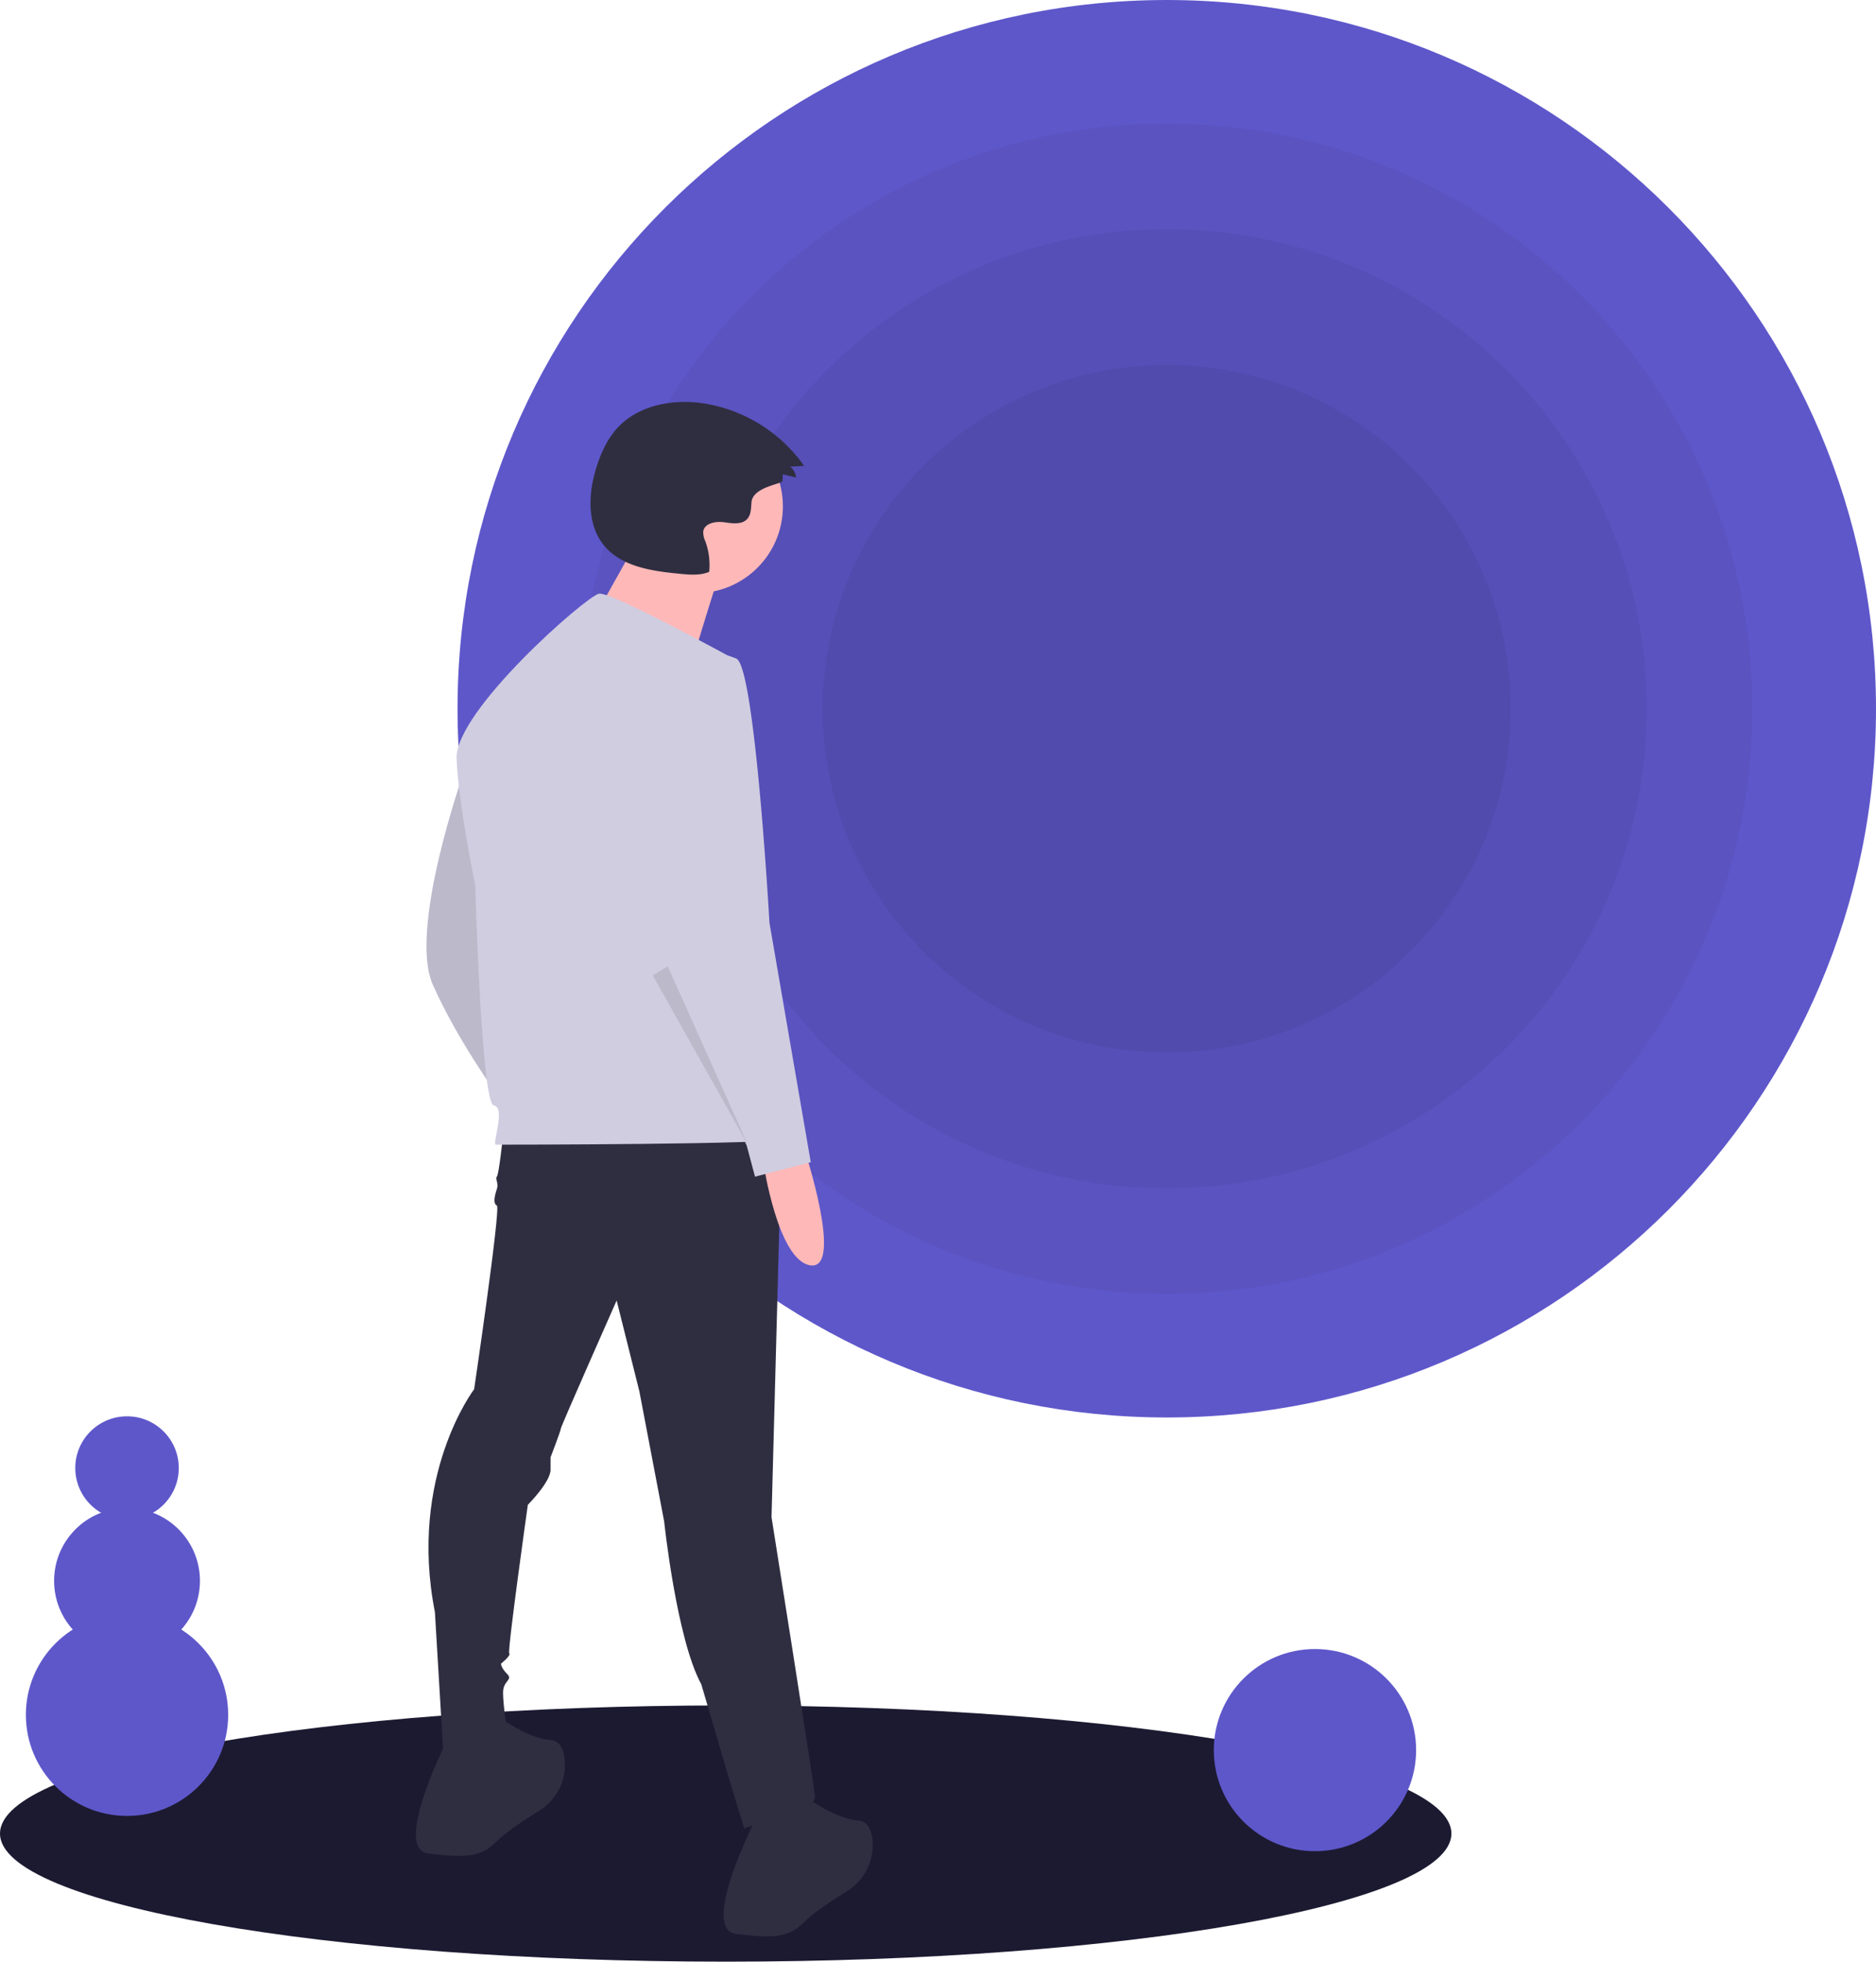 <svg width="422" height="441" fill="none" xmlns="http://www.w3.org/2000/svg"><g clip-path="url(#a)"><path d="M163.244 441c90.157 0 163.244-12.895 163.244-28.801 0-15.906-73.087-28.801-163.244-28.801S0 396.293 0 412.199C0 428.105 73.087 441 163.244 441Z" fill="#1C1A31"/><path d="M262.46 318.661c88.112 0 159.54-71.334 159.54-159.33C422 71.335 350.572 0 262.46 0c-88.111 0-159.54 71.335-159.54 159.331s71.429 159.33 159.54 159.33Z" fill="#5E57CA"/><path opacity=".05" d="M262.46 290.863c72.739 0 131.705-58.889 131.705-131.532 0-72.644-58.966-131.533-131.705-131.533s-131.705 58.89-131.705 131.533c0 72.643 58.966 131.532 131.705 131.532Z" fill="#000"/><path opacity=".05" d="M262.46 267.133c59.616 0 107.944-48.265 107.944-107.802 0-59.538-48.328-107.803-107.944-107.803S154.516 99.793 154.516 159.331c0 59.537 48.328 107.802 107.944 107.802Z" fill="#000"/><path opacity=".05" d="M262.46 236.623c42.744 0 77.394-34.605 77.394-77.292 0-42.688-34.65-77.293-77.394-77.293-42.743 0-77.394 34.605-77.394 77.293 0 42.687 34.651 77.292 77.394 77.292Z" fill="#000"/><path d="M104.333 173.59s-12.543 35.26-6.968 47.786c5.575 12.527 14.401 24.59 14.401 24.59s-3.252-70.056-7.433-72.376Z" fill="#D0CDE1"/><path opacity=".1" d="M104.333 173.59s-12.543 35.26-6.968 47.786c5.575 12.527 14.401 24.59 14.401 24.59s-3.252-70.056-7.433-72.376Z" fill="#000"/><path d="M113.16 255.245s-.929 8.815-1.394 9.279c-.464.463.465 1.391 0 2.783-.464 1.392-.929 3.248 0 3.712.929.464-5.11 41.291-5.11 41.291s-14.866 19.486-8.826 50.106l1.858 31.085s14.401.928 14.401-4.176c0 0-.929-6.031-.929-8.815 0-2.783 2.323-2.783.929-4.175s-1.394-2.32-1.394-2.32 2.323-1.856 1.859-2.32c-.465-.464 4.181-33.404 4.181-33.404s5.11-5.103 5.11-7.887v-2.784s2.323-6.031 2.323-6.495c0-.464 12.543-28.765 12.543-28.765l5.11 20.414 5.574 29.229s2.788 26.445 8.362 36.652c0 0 9.756 33.404 9.756 32.476 0-.928 16.259-3.248 15.795-7.423-.465-4.176-9.756-62.633-9.756-62.633l2.323-86.758-62.715.928Z" fill="#2F2E41"/><path d="M100.617 391.181s-12.543 24.59-4.181 25.517c8.362.928 11.614.928 15.33-2.783 2.032-2.029 6.147-4.752 9.459-6.803a12.217 12.217 0 0 0 5.804-11.617c-.245-2.269-1.094-4.14-3.184-4.314-5.575-.464-12.079-5.567-12.079-5.567l-11.149 5.567ZM169.836 409.275s-12.543 24.589-4.181 25.517c8.362.928 11.614.928 15.33-2.783 2.032-2.029 6.146-4.752 9.459-6.803a12.217 12.217 0 0 0 5.804-11.617c-.245-2.27-1.094-4.14-3.184-4.314-5.575-.464-12.079-5.567-12.079-5.567l-11.149 5.567Z" fill="#2F2E41"/><path d="M156.579 133.35c10.785 0 19.528-8.732 19.528-19.503 0-10.77-8.743-19.502-19.528-19.502-10.785 0-19.528 8.732-19.528 19.502 0 10.771 8.743 19.503 19.528 19.503Z" fill="#FFB8B8"/><path d="M144.025 120.256s-13.948 25.632-15.064 25.632c-1.116 0 25.107 8.358 25.107 8.358s7.254-24.518 8.37-26.747l-18.413-7.243Z" fill="#FFB8B8"/><path d="M165.423 148.305s-27.874-15.311-30.661-14.847c-2.788.464-32.519 26.445-32.055 37.116.465 10.671 4.181 28.301 4.181 28.301s1.394 49.178 4.181 49.642c2.788.464-.464 8.815.465 8.815s65.038 0 65.502-1.392c.465-1.391-11.613-107.635-11.613-107.635Z" fill="#D0CDE1"/><path d="M180.985 258.492s8.827 26.909 1.394 25.981c-7.433-.928-10.685-23.197-10.685-23.197l9.291-2.784Z" fill="#FFB8B8"/><path d="M157.293 146.681s-17.189 3.711-14.401 26.909c2.787 23.197 7.897 46.395 7.897 46.395l17.189 37.579 1.858 6.96 12.543-3.248-9.291-53.818s-3.252-57.53-7.433-59.385a18.007 18.007 0 0 0-8.362-1.392Z" fill="#D0CDE1"/><path opacity=".1" d="m146.84 219.289 21.37 38.043-18.005-40.087-3.365 2.044Z" fill="#000"/><path d="m176.021 108.105.064-1.49 2.969.737a3.308 3.308 0 0 0-1.33-2.438l3.162-.177a34.14 34.14 0 0 0-22.82-14.084c-6.839-.99-14.455.442-19.145 5.512-2.275 2.459-3.705 5.586-4.722 8.776-1.872 5.875-2.254 12.88 1.651 17.655 3.969 4.854 10.902 5.805 17.148 6.406 2.198.211 4.501.408 6.537-.444a15.68 15.68 0 0 0-.875-6.889 4.59 4.59 0 0 1-.465-2.194c.278-1.856 2.756-2.324 4.618-2.073 1.862.251 4.101.634 5.325-.79.842-.981.793-2.409.904-3.697.304-3.505 6.947-4.075 6.979-4.81Z" fill="#2F2E41"/><path d="M295.797 416.162c12.566 0 22.753-10.173 22.753-22.723 0-12.55-10.187-22.724-22.753-22.724-12.567 0-22.754 10.174-22.754 22.724s10.187 22.723 22.754 22.723ZM28.574 408.236c12.567 0 22.754-10.174 22.754-22.724s-10.187-22.724-22.754-22.724c-12.566 0-22.753 10.174-22.753 22.724s10.187 22.724 22.753 22.724Z" fill="#5E57CA"/><path d="M28.574 371.772c9.06 0 16.404-7.335 16.404-16.383 0-9.047-7.344-16.382-16.404-16.382-9.06 0-16.404 7.335-16.404 16.382 0 9.048 7.345 16.383 16.404 16.383Z" fill="#5E57CA"/><path d="M28.574 341.649c6.43 0 11.642-5.205 11.642-11.626 0-6.421-5.212-11.626-11.642-11.626s-11.641 5.205-11.641 11.626c0 6.421 5.212 11.626 11.641 11.626Z" fill="#5E57CA"/></g><defs><clipPath id="a"><path fill="#fff" d="M0 0h422v441H0z"/></clipPath></defs></svg>